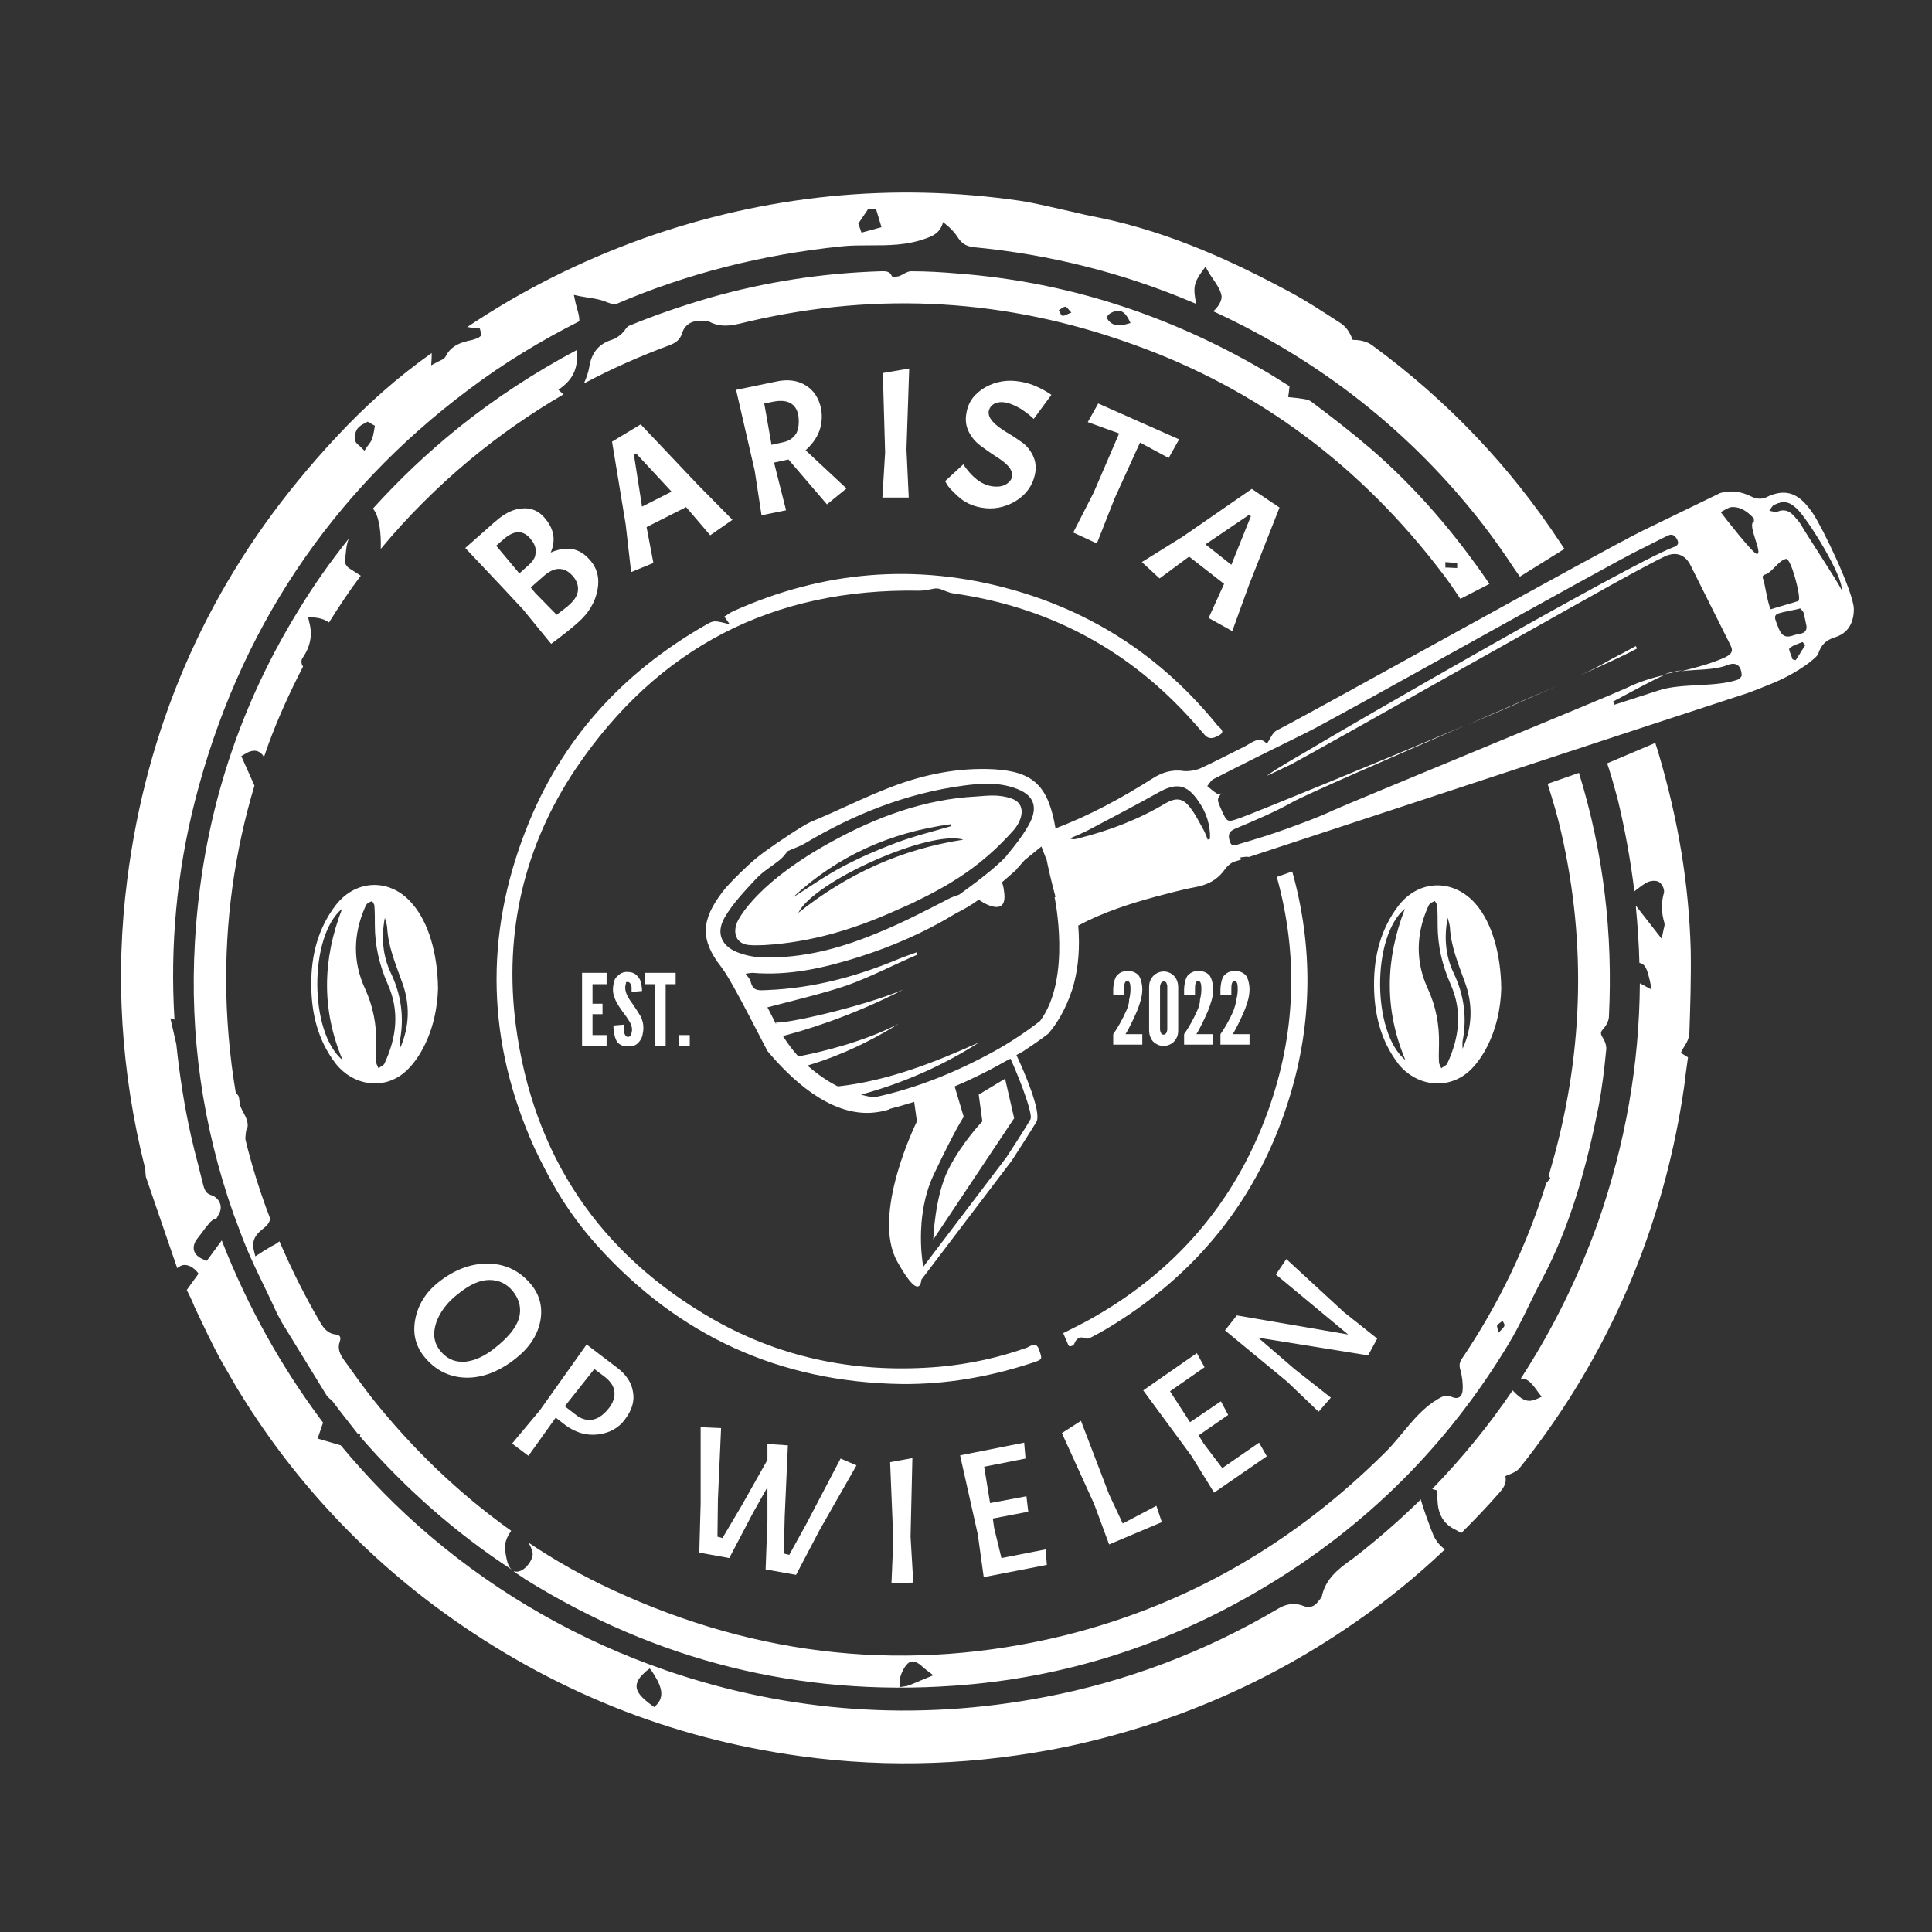 <?xml version="1.0" encoding="utf-8"?>
<!-- Generator: Adobe Illustrator 26.5.1, SVG Export Plug-In . SVG Version: 6.00 Build 0)  -->
<svg version="1.1" id="Laag_1" xmlns="http://www.w3.org/2000/svg" xmlns:xlink="http://www.w3.org/1999/xlink" x="0px" y="0px"
	 viewBox="0 0 425.2 425.2" style="enable-background:new 0 0 425.2 425.2;" xml:space="preserve">
<rect x="0" y="0" width="425.2" height="425.2" fill="#333333" stroke="none"/>
<style type="text/css">
	.st0{fill:#FFFFFF;}
</style>
<g>
	<path class="st0" d="M51.3,240.7c-1,0.2-1.4,0.9-1.4,1.8c0,1.6-0.4,3.2-0.6,4.8c-0.3,2.2-0.3,5.2,2.3,5.5c3.3,0.4,1.9-3.3,2.9-4.8
		c0.2-2.3-1.8-3.7-1.8-5.7C52.6,241.4,52.5,240.5,51.3,240.7z"/>
</g>
<g>
	<path class="st0" d="M364.9,165.4l-0.6-1.9l-10.6,4.5l0.5,1.5c0.7,2.2,1.3,4.5,1.9,6.7c1.6,6.7,2.8,13.4,3.6,20l0.2-0.2
		c0.7-0.5,1.5-1.2,2.4-1.7c0.7-0.4,1.8-0.6,2.6-0.3c0.8,0.3,1.5,1.7,1.3,2.5c-0.6,2.1-0.6,4.3,0.1,6.6c0.1,0.4,0,0.8-0.1,1.2
		c0,0.1-0.1,0.2-0.1,0.4l-0.4,1.9l-5.7-7.3c0.4,4.2,0.7,8.4,0.8,12.6c0.1,0,0.2,0.1,0.4,0.1c1,0.4,1.4,1.7,1.9,3.8l0.4,2l-2.6-1.4
		c-0.1,17.8-3.2,35.4-9.2,52.6c-4.4,12.3-10.1,23.8-17,34.4c0.1,0,0.3,0,0.4,0c1.2,0.1,2.1,1.1,3.5,3.1l0.7,0.9l-1.1,0.5
		c-0.6,0.2-1.1,0.4-1.6,0.4c-1.2,0-2.3-0.8-3.7-2.3c-5.2,7.7-11.2,15-17.7,21.7l1,0.3l0.1,1.3c0,0.5,0.1,0.9,0.1,1.4
		c0.2,2.8,1.5,4.8,3.8,5.9c0.6,0.3,1,0.6,1.4,0.8c2.9-2.9,5.7-5.8,8.4-8.9c0.6-0.7,1.7-1.9,1.3-3.6c0.3-0.2,0.6-0.3,0.9-0.4
		c0.7-0.3,1.7-0.7,2.3-1.5c0,0,0,0,0,0c2.1-2.6,4.2-5.4,6.8-9.1c14.8-21.2,24.6-45.3,28.9-71.8c0.3-1.9,0.6-3.9,0.8-5.8l0.5-3.6
		l-1.6-1c0.1-0.1,0.2-0.3,0.2-0.4c0.1-0.2,0.3-0.5,0.4-0.7c0.6-0.9,1.2-1.9,1.3-3.2c0.2-5.9,0.4-12.1,0.3-18.3
		C371.7,194.7,369.4,180.5,364.9,165.4z"/>
	<path class="st0" d="M315.2,337.2l-0.4-1c-0.7-1.9-1.4-3.8-2-5.8c-0.1-0.2-0.1-0.4,0-0.5c-4.7,4.6-9.6,8.9-14.9,13l-1,0.7
		c-2.4,1.8-5.2,3.9-6,7.8c-0.1,0.1-0.3,0.5-0.5,0.7l-0.4,0.5c-0.8,1-1.8,1.3-3,0.9c-2.4-1-4.3-0.3-5.8,0.6
		c-16.1,9.5-33.4,16-51.3,19.4c-28.2,5.4-56.2,3.4-83.1-5.8c-19.2-6.6-36.8-16.6-52.2-29.7c-7.2-6.1-13.7-12.8-19.6-19.9l-5.1-1.5
		l1.2-3.5C62,301,54.5,287.6,48.8,273l-3.3,4.5l-0.7-0.3c-1.2-0.5-1.9-1.2-2.1-2c-0.2-0.8,0-1.7,0.8-2.7l1-1.3
		c0.4-0.6,0.9-1.2,1.4-1.8c0.5-0.7,1.1-1.1,1.8-1.3c0.1-0.2,0.2-0.4,0.3-0.6c0.8-1.2,0.6-2.2,0.4-2.7c-0.2-0.5-0.7-1.4-2-1.8
		c-0.8-0.3-1.3-0.7-1.7-2.3c-0.4-1.5-0.7-2.9-1.1-4.4c-0.6-2.2-1.1-4.3-1.6-6.5c-1.5-6.7-2.5-13.4-3.2-20l-1.3-5.7l0.9,0.3
		c-1-16.3,0.5-32.4,4.5-48.1c9.5-37.3,29.8-67.8,60.3-90.6c7.7-5.8,15.8-10.7,24.3-15c0-0.1,0-0.1,0-0.2c0-0.8-0.2-1.6-0.5-2.6
		c-0.1-0.5-0.3-1-0.4-1.6l-0.3-1.4l1.4,0.3c0.6,0.1,1.2,0.2,1.8,0.3c1.3,0.2,2.6,0.4,3.8,0.9c0.7,0.3,1.4,0.5,2.1,0.6
		c15.5-6.7,32.3-11,50-12.8c2-0.2,4-0.2,6.1-0.2c4,0,8.1,0,12.2-1.5c1.4-0.5,3.1-1.1,3.8-3.4c0-0.1,0-0.2,0.1-0.2c0,0,0,0,0.1,0.1
		c1.3,1,2.3,2,3,3.1c0.7,1.1,1.6,2.1,3.6,2.3c16.8,1.6,33,5.7,48.3,12.2c0.2,0.1,0.5,0.2,0.7,0.3c0-0.1-0.1-0.3-0.1-0.4
		c-0.6-3-0.5-4.2,1.3-6.7l0.8-1.1l0.7,1.2c0.3,0.5,0.6,1,0.9,1.4c0.8,1.2,1.6,2.3,1.9,3.6c0.3,1.2-0.8,2.8-1.8,3.6
		c23.7,10.9,43.7,26.7,59.5,47.1c2.3,3,4.5,6.1,7,9.9l1,1.4l9.8-6.1l-1-1.5c-11-16.7-24.9-31.3-41.3-43.3c-1.2-0.9-2.8-1.2-4.3-1.2
		c-0.3-0.8-1-2.5-2.4-3.5l-0.6-0.4c-3.7-2.4-7.5-4.9-11.5-7c-10.7-5.7-25.1-12.7-41.3-16c-2.1-0.4-4.3-0.9-6.4-1.4
		c-3.6-0.8-7.2-1.7-10.9-2.3c-28.1-4.1-56.1-1.3-83.1,8.3c-13.9,5-26.8,11.5-38.7,19.5c0.3,0,0.5,0,0.8,0.1l2,0.2l0.4,1.5l-0.8,0.6
		l-0.6,0.2c-0.5,0.2-1,0.3-1.5,0.4c-2.6,0.6-4.1,1.6-5,3.4c-0.3,0.6-0.9,0.8-1.3,1c-0.1,0.1-0.3,0.1-0.4,0.2l-1.5,0.8l0.1-1.7
		c0-0.1,0-0.3,0-0.4c0-0.2,0-0.4,0-0.6C87.5,83,80.5,89.2,74.1,96.1c-3,3.2-5.8,6.4-8.5,9.7C44.9,131,32.2,160.5,28,193.6
		c-2.7,21-1.4,42.3,3.9,63.4c0.1,0.3,0.1,0.6,0.1,1l0.1,1l6.9,20.1c0.5-0.4,1-0.7,1.6-0.7c0.9,0,1.7,0.4,2.6,1.3l0.5,0.6l-2.6,3.6
		c0.6,1.2,1.2,2.4,1.7,3.7c1.9,4,3.8,8.1,6,12.1c1.1,1.9,2.2,3.8,3.3,5.7c11.8,19.5,27.1,36.1,45.4,49.4
		c23.7,17.2,50.1,27.8,78.7,31.7c19.5,2.7,39.2,1.9,58.6-2.1c23.1-4.9,44.5-14.1,63.8-27.6c6.8-4.7,13.3-10,19.4-15.8
		C316.7,340,315.8,338.9,315.2,337.2z M191,46.1l1.8-0.1l1.2,4l-4.4,1.2l-0.7-2L191,46.1z M78.7,94.3c0.4-0.5,0.9-0.8,1.3-1
		c0.2-0.1,0.3-0.2,0.4-0.2l0.5-0.3l1.6,0.9l-0.1,0.6c0,0.2-0.1,0.4-0.1,0.6c-0.1,0.6-0.2,1.1-0.4,1.7c-0.2,0.5-0.5,0.9-0.8,1.3
		c-0.1,0.1-0.2,0.3-0.3,0.4l-0.6,0.9l-0.8-0.8c-0.1-0.1-0.2-0.2-0.3-0.3c-0.4-0.3-0.9-0.7-1-1.4C78,96,78.2,95,78.7,94.3z
		 M144.6,375.1l-0.6,0.6l-0.7-0.5c-2-1.5-3.2-2.7-3.2-4.1c0-1.3,1-2.3,2.1-3.3l0.8-0.6l0.6,0.8C145.2,370.5,146.5,373,144.6,375.1z"
		/>
	<path class="st0" d="M202.4,130c1.1,0,2.3-0.3,3.4-0.5c0.4,0,0.9,0,1.3,0.2c0.9,0.3,1.8,0.8,2.8,0.9c20.2,2.9,37.3,11.7,51.2,26.6
		c1.4,1.5,2.7,3,4,4.5c1.1,1.3,2.4,0.6,3.4,0c1.2-0.8-0.1-1.5-0.6-2.1c-12-14.8-27.1-24.8-45.4-29.9c-20.9-5.8-41.3-4.1-61.1,4.8
		c-0.7,0.3-1.3,0.8-2,1.2c0.5,0.7,0.9,1.2,1.2,1.7c-3.5-0.9-3.5-0.9-5.4,0.2c-18.3,10.5-31.7,25.2-39.4,44.9
		c-9.3,23.6-8.6,47,1.8,70.1c0.8,1.7,1.7,3.5,2.6,5.2c3,5.9,6.8,11.4,11.2,16.3c17.9,19.9,40.2,30.1,67,30.5
		c9.9,0.1,19.5-1.6,28.9-4.7c2.2-0.7,2.1-0.8,1.4-2.8c-0.6-1.9-1.8-0.9-2.7-0.5c-6.2,2.2-12.6,3.6-19.2,4.2
		c-17.5,1.5-34.2-1.6-49.6-10.3c-25.3-14.4-39.9-36.2-43.7-65c-2.6-20.2,1.8-39.3,13.2-56.3C144.8,142.4,170.2,129.4,202.4,130z"/>
	<path class="st0" d="M197.1,200.4c1.1-0.5,2.3-1,3.4-1.5c9-4.3,15.6-8.4,22.5-16.1c2.2-2.5,2.9-6-0.5-7.1c-2.7-0.9-5-0.6-7.7-0.4
		c-11.4,0.6-21.8,4.5-31.5,9.8c-15.9,8.6-20.6,16.5-21.2,18.2c-0.9,2.7,0.4,4.6,3,4.7c1,0.1,2.1,0,3.1,0
		C178.5,207.4,188,204.5,197.1,200.4z M212,184.8c-13.6,2.1-25.5,7.5-36.3,16.1C179.1,193.9,204.9,182.5,212,184.8z M209.2,181.4
		c0.1,0.1,0.1,0.2,0.2,0.4c-4.1,1.2-8.2,2.2-12.2,3.7c-4,1.5-7.9,3.2-11.7,5.2c-3.8,2-7.3,4.5-11,6.8
		C184.4,188.3,196,183.2,209.2,181.4z"/>
	<path class="st0" d="M215.4,240.9l0.8,5.9c0,0-4.3,4.4-7.4,10.4c-3.1,6-3.4,15.6-3.4,15.6l17.8-26.7l-2-8.7L215.4,240.9z"/>
	<path class="st0" d="M352.6,146.2c-0.9,0.5-2.6,1.4-4.8,2.4l0,0c6.3-2.8,11-5,12.5-5.9c-0.1-0.2-0.2-0.3-0.3-0.5
		C357.5,143.6,355,144.8,352.6,146.2z"/>
	<path class="st0" d="M342.8,150.9C342.8,150.9,342.8,150.9,342.8,150.9c-6,2.6-13,5.6-20,8.7C330.4,156.4,337.4,153.3,342.8,150.9z
		"/>
	<path class="st0" d="M370.3,147.5c-1.4,0.2-2.7,0.4-3.9,0.9C367.7,148.1,369,147.8,370.3,147.5z"/>
	<path class="st0" d="M134.8,349.9c-6.5-3-12.7-6.5-18.5-10.4c0.4,0.7,0.7,1.3,0.9,2.1c0.3,1.4-1.2,3.4-2.4,4
		c-0.4,0.2-0.8,0.3-1.1,0.3c-0.3,0-0.5-0.1-0.7-0.1c0.8,0.6,1.7,1.1,2.5,1.7c28.9,18,60.4,25.9,94.4,23.5c24.7-1.7,47.7-9.2,68.9-22
		c22.1-13.3,39.9-31.1,53.2-53.2c2.8-4.6,4.9-9.6,7.4-14.3c6.3-11.9,9.8-24.8,12.4-37.9c0.8-4.2,1.3-8.4,1.7-12.6
		c0.1-0.9-0.3-1.9-0.8-2.7c-0.5-0.8-0.5-1.2,0.2-1.9c0.6-0.7,1.2-1.8,1.2-2.7c0.9-18.3-1.2-36.1-6.6-53.6l-6.9,2.4
		c1.1,3.5,2.2,7.1,3,10.7c5.7,24.9,4.8,49.7-2.4,74.3c-0.1,0.4-0.2,0.8-0.4,1.1c0,0,0,0,0,0.1l0.4,0.6l-0.9,1.1
		c-4.3,13.8-10.5,26.7-18.6,38.7c-0.5,0.8-0.6,1.4-0.3,2.4c0.4,1.4,0.6,3,0.5,4.5c-0.1,1.4-1,2.1-2.5,1.4c-1.2-0.5-1.9-0.1-3.1,0.6
		c-4.9,3-7.6,7.9-11.5,11.7c-19.9,19.8-43.2,33.4-70.4,40.2C200.2,368.3,166.9,364.8,134.8,349.9z M329.5,291.7
		c0.3-0.4,0.8-0.7,1.2-1c0.2,0.4,0.5,0.8,0.4,1.1c-0.2,0.4-0.6,0.8-1.3,1.5C329.6,292.4,329.4,291.9,329.5,291.7z M201.2,365.7
		c0.8,0.2,1.4,0.7,2,1.3c0.3,0.2,0.6,0.5,0.9,0.7l1.3,1l-2.9,1.2c-0.9,0.4-1.6,0.7-2.4,1c-0.3,0.1-0.6,0.2-0.8,0.2l-1.2,0.2l-0.1-1
		c-0.1-1.3,0.9-3.4,1.8-4.2C200.4,365.6,200.9,365.6,201.2,365.7z"/>
	<path class="st0" d="M317.7,126.5c1.3,1.7,2.5,3.5,3.7,5.3l6.4-3.3c-7.5-11-16.1-21.1-26.2-29.8c-4.2-3.6-8.6-7-13-10.3
		c-0.8-0.6-2-0.6-3.1-0.8c-0.7-0.1-1.3-0.1-2-0.2c0.1-0.6,0.2-1.3,0.3-2.4c-2-1.2-4.2-2.7-6.4-3.9c-20.6-11.9-42.8-19.1-66.6-20.9
		c-3.4-0.3-6.8-0.5-10.3-0.5c-0.9,0-1.8,0.8-2.7,1.1c-0.5,0.1-1.4,0.2-1.5,0c-0.5-1.2-1.4-1.1-2.4-1.1c-12.8,0.4-25.3,2.3-37.6,5.8
		c-6.2,1.8-12.3,3.9-18.1,6.3c-0.3,0.3-0.5,0.6-0.8,1c-0.7,0.9-1.8,1.7-2.8,2c-2.8,0.9-4.4,2.8-4.9,5.9c-0.2,1.3-0.7,2.6-1.2,3.7
		c6-3.2,12.3-6,18.8-8.4c1.3-0.5,2.3-1.1,2.8-2.6c0.5-1.8,2-2.8,3.9-2.8c0.7,0,1.5-0.1,2.1,0.2c3,1.6,5.9,0.6,8.9-0.1
		c28.5-6.6,56.6-4.9,84.1,5C277,85.6,299.8,102.8,317.7,126.5z M318.1,123.7c0.9,0.1,1.7,0.1,2.6,0.3c0,0,0,0.7,0,1
		c-0.9,0-1.7-0.1-2.6-0.1C318.1,124.5,318.1,124.1,318.1,123.7z M233.9,69.5c-0.4,0-0.6-0.8-0.9-1.2c0.5-0.3,1-0.8,1.5-0.8
		c0.3,0,0.7,0.7,1.3,1.3C234.9,69.1,234.4,69.5,233.9,69.5z M244.1,70.7c-0.6-0.6-0.6-1.2,0.2-1.7c2-1.2,3.3-0.7,4.5,2.1
		C247,71.6,245.5,72.1,244.1,70.7z"/>
	<path class="st0" d="M112.7,345.5c-0.7-0.5-1-1.5-1.2-2.4c-0.6-2.8-0.5-4,1-6.2c-11.5-8.2-21.7-18-30.7-29.3
		c-2.1-2.7-4.1-5.5-6.1-8.3c-0.9-1.3-1.5-2.5-0.9-4.1c0.3-0.9,0-1.4-0.9-1.5c-1.8-0.2-2.7-1.4-3.5-2.8c-3.4-5.8-6.3-11.7-8.9-17.7
		c-0.4,0.3-0.9,0.7-1.6,1c-0.6,0.3-1.1,0.7-1.7,1l-2,1.3l-0.3-1.2c-0.7-2.6,0.8-3.9,1.9-4.8c0.6-0.5,1.1-0.9,1.4-1.5l0.3-0.7
		c-6.1-15.8-9.3-32.5-9.7-49.9c-0.3-15.6,1.8-30.8,6.2-45.5l-2.9-6.5l0.7-0.4c1.1-0.7,2-0.9,2.8-0.7c0.6,0.2,1.1,0.6,1.5,1.3
		c0.3-0.9,0.6-1.7,0.9-2.6c2.2-6,4.8-11.7,7.7-17.3c-0.4-0.5-0.5-1.4-0.1-1.9c1.7-2.5,2.2-5,1.5-7.7l-0.3-1.3l1.3,0.1
		c1.4,0.1,2.5,0.5,3.3,1.1c2.2-3.5,4.5-7,7-10.3c-0.8-0.5-1.7-1.1-2.5-1.6c-0.5-0.3-1.1-1.1-1-1.8c0.1-0.5,0.1-1,0.2-1.5
		c0.1-1.1,0.2-2.2,0.7-3.3c-4,5-7.7,10.2-11.1,15.8c-13.8,22.4-21.3,46.8-22.8,73c-1.2,20.6,1.7,40.6,8.5,59.9
		c0.7,1.9,1.4,3.7,2.1,5.6c2.1,5.4,4.9,10.6,7.3,15.9c0.3,0.7,0.7,1.3,1.2,2.3l10,16.3c0.7,0.7,1.2,1,1.5,1.5
		c1.7,2.3,3.5,4.5,5.2,6.7l0.6,0.2l-0.1,0.4C88.9,327.3,100,337.2,112.7,345.5z"/>
	<path class="st0" d="M100.7,94.3c-6.7,5.4-12.9,11.3-18.6,17.6l0.3,0.5c1.1,1.6,1.5,5.1,1.4,8.4c5.8-7,12.4-13.6,19.6-19.6
		c6.5-5.4,13.4-10.2,20.6-14.4l-1.1-1l0.9-0.7c2.8-2.2,3.4-4.8,3.2-8.1C117.8,81.9,109,87.6,100.7,94.3z"/>
	<path class="st0" d="M234,293.4c0.4,0.9,0.6,1.5,0.9,2.1c0.1,0.3,0.3,0.8,0.5,0.8c0.4,0,0.9-0.2,1-0.5c0.5-1.3,1.3-1.8,2.7-1.2
		c0.3,0.1,0.9-0.2,1.3-0.4c1-0.5,2-1.1,2.9-1.6c20-11.9,33.7-28.9,40.5-51.1c5.1-16.6,5.2-33.2,0.6-49.7l-3.4,1.2
		c4.8,17.3,4.2,34.6-2,51.7c-7.4,20.4-20.9,35.7-39.9,46.1C237.4,291.7,235.6,292.6,234,293.4z"/>
	<path class="st0" d="M322.8,236.2c1.5-1.2,2.8-2.9,3.8-4.6c2.7-4.6,3.7-9.8,3.8-14.1c-0.1-7.7-2.1-14.4-5.5-18.4
		c-4.8-5.7-12.5-5.7-17.1,0.2c-3.9,5.1-5.4,11-5.4,17.3c0,6.4,1.4,12.4,5.4,17.6C311.6,238.9,318.1,239.9,322.8,236.2z M318.6,202
		c0.2,0.7,0.4,1.3,0.5,2c0.2,4.2,1.8,8,3.2,11.9c1.9,5,1.8,10-0.4,14.9c0-0.6-0.1-1.1,0-1.7c1-5.2,0.3-10.2-2-15
		C318.1,210.3,317.8,206.2,318.6,202z M314.1,200c0.2-0.4,0.3-0.8,0.6-1.1c0.3-0.3,0.7-0.4,1.1-0.6c0.2,0.4,0.5,0.7,0.5,1.1
		c0.1,1.4,0.1,2.8,0.1,4.2c0,4.5,1,8.8,2.8,12.9c2.7,6,2,11.8-0.7,17.6c-0.2,0.4-0.8,0.6-1.3,1c-0.2-0.5-0.5-0.9-0.5-1.4
		c-0.1-1.3,0-2.6,0-3.9c0.1-4.3-0.7-8.4-2.5-12.3C311.5,211.6,311.7,205.7,314.1,200z M309.2,200c-4.3,11.1-4.6,22.1,0.1,33.3
		C301.9,227.2,301.9,206,309.2,200z"/>
	<path class="st0" d="M73.9,199.2c-3.9,5.1-5.4,11-5.4,17.3c0,6.4,1.4,12.4,5.4,17.6c3.8,4.8,10.3,5.8,14.9,2.1
		c1.5-1.2,2.8-2.9,3.8-4.6c2.7-4.6,3.7-9.8,3.8-14.1c-0.1-7.7-2.1-14.4-5.5-18.4C86.2,193.3,78.5,193.3,73.9,199.2z M84.7,202
		c0.2,0.7,0.4,1.3,0.5,2c0.2,4.2,1.8,8,3.2,11.9c1.9,5,1.8,10-0.4,14.9c0-0.6-0.1-1.1,0-1.7c1-5.2,0.3-10.2-2-15
		C84.2,210.3,83.9,206.2,84.7,202z M80.2,200c0.2-0.4,0.3-0.8,0.6-1.1c0.3-0.3,0.7-0.4,1.1-0.6c0.2,0.4,0.5,0.7,0.5,1.1
		c0.1,1.4,0.1,2.8,0.1,4.2c0,4.5,1,8.8,2.8,12.9c2.7,6,2,11.8-0.7,17.6c-0.2,0.4-0.8,0.6-1.3,1c-0.2-0.5-0.5-0.9-0.5-1.4
		c-0.1-1.3,0-2.6,0-3.9c0.1-4.3-0.7-8.4-2.5-12.3C77.6,211.6,77.8,205.7,80.2,200z M75.4,233.3C68,227.2,68,206,75.3,200
		C71,211.1,70.7,222.1,75.4,233.3z"/>
	<path class="st0" d="M119.8,113.9c-1.3-1.5-3-2.2-4.9-2c-1.9,0.1-3.9,1.1-5.8,2.8l-0.6,0.5l-2.7,2.4l-3.4,3l8.3,8.8l2.6,2.8
		l1.7,1.8l6.3,7.7c2.7-2,4.7-3.6,5.9-4.7c2.4-2.1,3.8-4.5,4.3-7.2c0.5-2.6-0.1-4.9-1.8-6.7c-2.2-2.5-5-3-8.5-1.5
		C122.4,118.8,121.9,116.3,119.8,113.9z M116.3,124.4l-2,1.8l-5.1-6.1l1.5-1.3c2.3-2.1,4.3-2.2,5.9-0.4c0.8,0.9,1.2,1.7,1.3,2.6
		c0,0.2,0,0.4,0,0.5c0,0.3-0.1,0.5-0.1,0.8C117.6,123,117.1,123.7,116.3,124.4z M123,125.2c1.1,0,2.1,0.5,3,1.5
		c0.9,1,1.3,2.1,1.2,3.2c-0.1,1.1-0.7,2.1-1.8,3.1c-0.6,0.6-1.6,1.3-2.9,2.3l-4.7-4.8l-1-1.2l2.5-2.2
		C120.7,125.8,121.9,125.2,123,125.2z"/>
	<path class="st0" d="M156.3,117.8l4.9-3.4l-7.6-7.7l-12.6-13.3l-6.3,3.8l3,18.2l1.2,10.5l4.9-2l-1.5-7.9l8.7-4.4L156.3,117.8z
		 M141.3,111.5l-1.8-11.5l0.5-0.2l7.8,8.4L141.3,111.5z"/>
	<path class="st0" d="M180.3,94.9c0.6-1.6,0.7-3.3,0.4-5c-0.5-2.3-1.6-4-3.4-5.1c-1.8-1.1-4-1.4-6.6-0.8l-8.7,1.8l4.1,17.8l1.5,9.8
		l5.4-1.1l-2.6-10.3l0-0.2l2.3-0.5c0.4-0.1,0.7-0.1,0.8-0.2l8.5,9.9l4.3-3.5l-9-8.4C178.7,97.8,179.7,96.5,180.3,94.9z M175.3,95.3
		c-0.6,1-1.5,1.7-2.8,2l-2.7,0.6l-1.6-9.1l2-0.4c3.1-0.6,5,0.4,5.5,3C175.9,92.9,175.8,94.2,175.3,95.3z"/>
	<polygon class="st0" points="200,109.5 199.5,98.9 200.1,81.1 194.3,82.1 194.8,99.6 194.2,109.5 	"/>
	<path class="st0" d="M221.2,106.7c-0.8,0.4-1.8,0.5-3,0.3c-2.3-0.4-4.3-2-6.2-4.8l-4,3.7l0.3,0.5c0.4,0.8,1.3,1.7,2.5,2.8
		c1.4,1.3,3,2.1,5.1,2.5c2.7,0.5,5.2,0,7.6-1.4c2.4-1.5,3.8-3.5,4.3-6c0.3-1.5,0.1-2.9-0.5-4.1c-0.6-1.2-1.5-2.3-2.6-3
		c-1.1-0.8-2.2-1.5-3.4-2.2c-1.1-0.7-2.1-1.4-2.8-2.2c-0.7-0.8-1-1.5-0.9-2.3c0.2-0.8,0.6-1.3,1.3-1.7c0.7-0.3,1.5-0.4,2.5-0.2
		c1,0.2,2.1,0.7,3.3,1.4c1.2,0.8,2.1,1.5,2.8,2.2l3.9-5.3c-1-0.7-2.1-1.3-3.2-1.8c-1.1-0.5-2.3-0.9-3.6-1.1
		c-2.8-0.5-5.3-0.1-7.7,1.2c-2.4,1.4-3.8,3.2-4.2,5.7c-0.3,1.5-0.1,2.9,0.5,4.1c0.6,1.2,1.5,2.3,2.6,3.1c1.1,0.8,2.2,1.6,3.3,2.3
		c1.1,0.7,2.1,1.4,2.8,2.2c0.7,0.8,1,1.6,0.8,2.5C222.5,105.7,222,106.3,221.2,106.7z"/>
	<polygon class="st0" points="236.2,117.2 241.4,119.6 245.3,109.7 250.9,97.4 257.2,100.8 259.5,96.7 241.7,88.8 239.4,92.9 
		246.3,95.4 240.7,108.4 	"/>
	<path class="st0" d="M274.9,128.7l6.7-17l-6.1-4.1l-15.2,10.5l-9,5.6l3.9,3.6l6.5-4.8l7.7,6L266,136l5.2,2.9L274.9,128.7z
		 M265.3,119.8l9.6-6.5l0.4,0.3l-4.3,10.7L265.3,119.8z"/>
	<polygon class="st0" points="133.5,216.6 133.5,214.1 128.1,214.1 128.1,230.2 133.5,230.2 133.5,227.8 130.4,227.8 130.4,223.2 
		132.6,223.2 132.6,220.9 130.4,220.9 130.4,216.6 	"/>
	<path class="st0" d="M138.1,216.1c0.2,0,0.4,0.1,0.5,0.2c0.1,0.1,0.2,0.3,0.3,0.5c0.1,0.2,0.1,0.5,0.1,0.7c0,0.3,0,0.5,0,0.8
		l2.3-0.2c0-0.6-0.1-1.2-0.2-1.7c-0.1-0.5-0.3-1-0.6-1.3c-0.3-0.4-0.6-0.7-1-0.9c-0.4-0.2-0.9-0.3-1.5-0.3c-0.5,0-0.9,0.1-1.3,0.3
		c-0.4,0.2-0.7,0.5-1,0.8c-0.3,0.3-0.5,0.7-0.6,1.2c-0.1,0.5-0.2,1-0.2,1.5c0,0.7,0.1,1.3,0.4,2c0.2,0.6,0.6,1.3,1,1.9
		c0.4,0.6,0.9,1.3,1.5,2.1c0.3,0.4,0.6,0.9,0.9,1.4c0.2,0.5,0.4,1,0.4,1.4c0,0.5-0.1,0.8-0.2,1.2c-0.1,0.3-0.4,0.5-0.7,0.5
		c-0.2,0-0.4-0.1-0.5-0.2c-0.1-0.2-0.2-0.4-0.3-0.6c-0.1-0.3-0.1-0.5-0.1-0.9c0-0.3,0-0.7,0-1l-2.3,0.2c0,0.7,0.1,1.4,0.2,1.9
		c0.1,0.6,0.3,1.1,0.5,1.5c0.2,0.4,0.6,0.7,1,0.9c0.4,0.2,1,0.3,1.6,0.3c0.6,0,1.1-0.1,1.5-0.3c0.4-0.2,0.7-0.5,1-0.9
		c0.3-0.4,0.5-0.8,0.6-1.3c0.1-0.5,0.2-1,0.2-1.6c0-0.9-0.2-1.7-0.6-2.5c-0.4-0.7-1-1.6-1.6-2.5c-0.6-0.8-1-1.4-1.3-2
		c-0.3-0.6-0.5-1.2-0.5-1.8c0-0.5,0.1-0.8,0.2-1.1C137.6,216.3,137.8,216.1,138.1,216.1z"/>
	<polygon class="st0" points="146.5,230.2 146.5,216.6 148.7,216.6 148.7,214.1 141.9,214.1 141.9,216.6 144.2,216.6 144.2,230.2 	
		"/>
	<rect x="149.5" y="227.8" class="st0" width="2.3" height="2.4"/>
	<path class="st0" d="M247.8,222.6c-0.4,0.9-0.8,1.7-1.3,2.6c-0.5,0.9-1,1.7-1.5,2.4v2.3h6.4v-2.3h-3.7c0.5-0.8,0.9-1.6,1.3-2.4
		c0.4-0.8,0.8-1.7,1.2-2.6c0.4-0.9,0.6-1.7,0.9-2.6c0.2-0.8,0.3-1.6,0.3-2.3c0-0.6-0.1-1.2-0.2-1.6c-0.1-0.5-0.3-0.9-0.5-1.3
		c-0.2-0.3-0.6-0.6-1-0.8c-0.4-0.2-0.9-0.3-1.5-0.3c-0.6,0-1.1,0.1-1.5,0.3c-0.4,0.2-0.7,0.5-1,0.8c-0.2,0.4-0.4,0.8-0.5,1.3
		c-0.1,0.5-0.2,1.1-0.2,1.7v1.1h2.4v-1.1c0-0.5,0-0.9,0.1-1.3c0.1-0.4,0.3-0.6,0.6-0.6c0.3,0,0.5,0.2,0.6,0.6
		c0.1,0.4,0.1,0.9,0.1,1.3c0,0.7-0.1,1.4-0.3,2.2C248.5,220.9,248.2,221.8,247.8,222.6z"/>
	<path class="st0" d="M254.4,229.7c0.5,0.3,1,0.5,1.7,0.5c0.6,0,1.2-0.2,1.7-0.5c0.5-0.3,0.8-0.7,1.1-1.2c0.3-0.5,0.4-1.1,0.4-1.8
		v-9.4c0-0.6-0.1-1.2-0.4-1.8c-0.3-0.5-0.6-0.9-1.1-1.2c-0.5-0.3-1-0.5-1.7-0.5c-0.6,0-1.2,0.2-1.7,0.5c-0.5,0.3-0.8,0.7-1.1,1.2
		c-0.3,0.5-0.4,1.1-0.4,1.8v9.4c0,0.6,0.1,1.2,0.4,1.8C253.5,229,253.9,229.4,254.4,229.7z M255.3,217.2c0-0.3,0.1-0.6,0.2-0.8
		c0.1-0.2,0.3-0.4,0.6-0.4c0.3,0,0.5,0.1,0.6,0.3c0.1,0.2,0.2,0.5,0.2,0.8v9.4c0,0.3-0.1,0.6-0.2,0.8c-0.1,0.2-0.3,0.4-0.6,0.4
		c-0.3,0-0.5-0.1-0.6-0.4c-0.1-0.2-0.2-0.5-0.2-0.8V217.2z"/>
	<path class="st0" d="M263.4,222.6c-0.4,0.9-0.8,1.7-1.3,2.6c-0.5,0.9-1,1.7-1.5,2.4v2.3h6.4v-2.3h-3.7c0.5-0.8,0.9-1.6,1.3-2.4
		c0.4-0.8,0.8-1.7,1.2-2.6c0.4-0.9,0.6-1.7,0.9-2.6c0.2-0.8,0.3-1.6,0.3-2.3c0-0.6-0.1-1.2-0.2-1.6c-0.1-0.5-0.3-0.9-0.5-1.3
		c-0.2-0.3-0.6-0.6-1-0.8c-0.4-0.2-0.9-0.3-1.5-0.3c-0.6,0-1.1,0.1-1.5,0.3c-0.4,0.2-0.7,0.5-1,0.8c-0.2,0.4-0.4,0.8-0.5,1.3
		c-0.1,0.5-0.2,1.1-0.2,1.7v1.1h2.4v-1.1c0-0.5,0-0.9,0.1-1.3c0.1-0.4,0.3-0.6,0.6-0.6c0.3,0,0.5,0.2,0.6,0.6
		c0.1,0.4,0.1,0.9,0.1,1.3c0,0.7-0.1,1.4-0.3,2.2C264.1,220.9,263.8,221.8,263.4,222.6z"/>
	<path class="st0" d="M271.4,222.6c-0.4,0.9-0.8,1.7-1.3,2.6c-0.5,0.9-1,1.7-1.5,2.4v2.3h6.4v-2.3h-3.7c0.5-0.8,0.9-1.6,1.3-2.4
		c0.4-0.8,0.8-1.7,1.2-2.6c0.4-0.9,0.6-1.7,0.9-2.6c0.2-0.8,0.3-1.6,0.3-2.3c0-0.6-0.1-1.2-0.2-1.6c-0.1-0.5-0.3-0.9-0.5-1.3
		c-0.2-0.3-0.6-0.6-1-0.8c-0.4-0.2-0.9-0.3-1.5-0.3c-0.6,0-1.1,0.1-1.5,0.3c-0.4,0.2-0.7,0.5-1,0.8c-0.2,0.4-0.4,0.8-0.5,1.3
		c-0.1,0.5-0.2,1.1-0.2,1.7v1.1h2.4v-1.1c0-0.5,0-0.9,0.1-1.3c0.1-0.4,0.3-0.6,0.6-0.6c0.3,0,0.5,0.2,0.6,0.6
		c0.1,0.4,0.1,0.9,0.1,1.3c0,0.7-0.1,1.4-0.3,2.2C272,220.9,271.7,221.8,271.4,222.6z"/>
	<path class="st0" d="M118.9,290.8c0.6-3-0.1-5.8-2-8.1c-2.4-2.9-5.5-4.5-9.3-4.6c-0.1,0-0.2,0-0.4,0c-3.7,0-7.3,1.4-10.7,4.1
		c-2.8,2.2-4.5,5-5.1,8.1c-0.6,3.1,0,5.8,1.9,8.2c2.4,3,5.5,4.6,9.2,4.7c3.7,0.1,7.5-1.4,11.1-4.3
		C116.6,296.5,118.3,293.8,118.9,290.8z M109,296.6c-2.3,1.9-4.6,2.9-6.7,3.1c-0.2,0-0.4,0-0.6,0c-1.9,0-3.5-0.8-4.8-2.4
		c-1.4-1.7-1.7-3.8-0.9-6.2c0.8-2.3,2.4-4.5,4.9-6.4c2.5-2,4.7-3,6.8-3c2.1,0,3.8,0.8,5.2,2.5c1.5,1.9,1.9,3.9,1.3,6
		C113.5,292.3,111.8,294.4,109,296.6z"/>
	<path class="st0" d="M122.3,312l2.2,1.7c2.2,1.6,4.6,2.3,7.1,2c2.5-0.3,4.6-1.4,6-3.4c1.5-2,2.1-4,1.7-6c-0.3-2-1.5-3.8-3.5-5.3
		l-6.7-5.1l-10.3,14.5l-6.1,7.3l3.6,2.7L122.3,312z M130.8,301.3l2,1.5c1.4,1,2.2,2.1,2.4,3.3c0.2,1.2-0.2,2.5-1.1,3.7
		c-1.1,1.4-2.2,2.3-3.5,2.6c-0.3,0.1-0.6,0.1-0.9,0.1c-0.9,0-1.9-0.3-2.8-1l-2.6-2L130.8,301.3z"/>
	<polygon class="st0" points="160.5,342.9 165.7,333 168.9,327.3 168.9,334.6 168.5,345.4 175.2,346.6 180.4,336.7 188.5,322.5 
		185,321 177.4,335.5 173.7,342.2 172.5,341.9 172.7,333.8 173.4,318.1 168.9,317.8 168.9,321.3 163.2,331.4 159,338.5 157.9,338.2 
		158,330 158.7,314.3 154.2,314.1 154.2,330.9 153.9,341.7 	"/>
	<polygon class="st0" points="195.9,321.8 196.6,338.9 196.2,348.4 201,348.3 200.4,338.2 200.8,320.9 	"/>
	<polygon class="st0" points="220.4,342.9 218.8,336.3 218.5,334.2 226.3,332.7 225.9,329.3 217.9,330.8 216.6,322.8 225.7,321 
		225.4,317.5 211.3,320.3 215.2,337.7 216.5,347.1 230.4,344.4 230.1,341 	"/>
	<polygon class="st0" points="240.8,331 244.1,339.9 255.7,335 254.5,331.4 247.1,335.3 244.1,328.9 237.9,312.7 233.7,315.4 	"/>
	<polygon class="st0" points="263.4,297.8 251.6,306 262.2,320.4 267.2,328.5 278.8,320.5 277.1,317.5 269,323.1 264.9,317.7 
		263.8,315.9 270.3,311.4 268.7,308.4 261.9,313 257.5,306.2 265.1,300.9 	"/>
	<polygon class="st0" points="283.1,277.1 280.8,280.5 296.7,293.7 272.2,289.5 269.6,292.8 283.3,304.1 290.2,310.7 292.9,307.6 
		284.9,301.3 276.9,294.4 301.1,298.3 303.1,294.6 295.8,288.8 	"/>
	<path class="st0" d="M399,113c-2.9-4.3-5.8-5.8-10.4-3.5c-0.8,0.4-2.2,0.3-3.1-0.2c-2.2-1.1-4.5-1.5-6.9-0.8l-17.1,8.3
		c-9.3,4.6-71.3,39.2-80.6,44c-0.9,0.5-1.3,1.8-2.1,2.9c-1.6-1.9-3.3-0.2-4.9,0.6c-3.2,1.6-6.3,3.2-9.5,4.7c-1,0.5-2.7,0.8-3.8,0.7
		c-2.5-0.4-4.7,0.2-6.9,1.6c-6.8,4.3-13.9,8.2-21.4,11c0,0,0,0,0,0c-1.6-9.3-4.8-12.5-13.6-13c-7.7-0.4-15.2,1.1-22.3,3.8
		c-6.1,2.3-11.9,5.3-18,7.8c-1.6,0.7-7.6,4.7-9.2,5.9c-1.6,1.1-3.1,2.3-4.5,3.6c-1.1,1-2.1,2-3.2,3.1c-0.7,0.7-1.9,2-2.5,2.8
		c-4.7,6.2-5,10.5-0.2,16.6c1.3,1.7,3.6,5.9,6.1,10.7c1.3,2.5,2.7,5.2,4,7.7c5.1,6.1,13.6,14.2,22.9,13.6c1.3-0.1,2.5-0.3,3.8-0.7
		c0,0,0-0.1,0-0.1c1.9-0.5,3.7-1,5.6-1.6l0.6,4.3c0,0-10.2,20.5-4.3,30.9c4.2,7.5,5.1,5.6,5.3,3.9l19.9-26.2
		c0.2-0.3,4.2-6.5,5.4-8.5c1.2-2.1-2.8-11.3-4.4-14.7c0.5-0.3,1.1-0.6,1.6-0.9c1.8-1.2,3.6-2.4,5.4-3.8c1.9-2.2,3.8-5.3,5.2-9.5
		c0.2-0.5,0.3-1.1,0.5-1.7c0.9-3.5,1.3-7.7,0.9-12.6c5.4-2.9,11.3-4.8,17.2-6.4c2.3-0.6,6-1.6,8.3-2c2.9-0.5,5.1-1.6,6.8-4
		c0.5-0.7,1.4-1.5,2.2-1.7c0.4-0.1,0.9-0.3,1.3-0.4l-0.1-0.5l0.9-0.1c0.4-0.1,0.7,0,1,0c22.2-7.3,91.7-30.2,108.6-35.7
		c0.8-0.2,3.4-1.2,5.8-2.2c3.1-1.2,6.1-2.8,8.8-4.8c1-0.8,1.9-1.5,2.1-2.1c0.6-1.9,1.7-2.9,3.5-3.5c3.1-0.9,4.3-3.3,4.3-6.3
		C407.9,130.2,401.1,116.1,399,113z M159.5,201.9c1.8-3.1,4.4-5.8,6.9-8.5c1.6-1.7,3.6-2.8,5.4-4.3c0.7-0.6,1.2-1.4,1.6-1.8
		c1.5-0.7,2.6-1,3.6-1.6c10.9-6.5,22.4-11.1,35-12.8c3.8-0.5,7.7-0.8,11.5,0.6c3.7,1.3,5,3.7,3.3,7.3c-1.3,2.6-3.2,5-5.1,7.3
		c-0.1,0.1-0.2,0.3-0.3,0.4c-2.4,2.6-7,6-10.3,8.4c-0.6,0.2-1.2,0.4-1.9,0.7c-5.4,2.8-10.8,5.6-16.5,7.9c-7.8,3.2-15.9,5.4-24.5,5.2
		c-1.8,0-3.6-0.3-5.3-0.9C158.9,208.5,157.4,205.5,159.5,201.9z M226.8,246.3c-1.1,2-5.3,8.4-5.3,8.4l-18.3,24.1
		c-0.3-1.6-0.6-4.4-0.5-7.7c0-0.6,0.1-1.2,0.1-1.9c0.3-3.4,1-7.2,2.8-10.9c5-10.5,6.3-12.1,6.3-12.2l0.2-0.3l-2-6.7
		c1.4-0.6,2.8-1.2,4.2-1.9c2.4-1.1,4.8-2.4,7.1-3.7l1-0.5C225,238.8,227.3,245.3,226.8,246.3z M228.9,224.7
		c-3.1,2.4-6.4,4.6-9.8,6.5c-8.5,4.7-17.3,8.3-26.7,10.3c-0.9-0.1-1.9-0.3-2.9-0.6c9.2-2.5,17.9-6.3,26-11.5
		c-10,4.5-20.2,8.5-31.1,9.7c-2.2-1.1-4.4-2.6-6.7-4.6c3.8-1.1,11.3-3.7,20.1-9.2c-7.9,4.1-17.4,6.3-22.1,7.2
		c-1.2-1.3-2.3-2.8-3.4-4.5c3.9-1,14.2-3.9,26.5-10.2c-9.6,4-26.7,7.7-28,7.2l0,0.4c-1-2-1.8-3.5-1.9-3.7c5.3-1.4,12.5-3.1,17.7-4.9
		c5.2-1.9,10.2-4.5,15.3-6.7c-0.1-0.2-0.1-0.4-0.2-0.5c-1.3,0.5-2.6,0.9-3.8,1.4c-9.3,3.9-18.9,6.5-29.1,6.9c-2,0.1-3.1,0.2-3.6-1.9
		c-0.1-0.5-0.6-1-1.1-1.7c0.7-0.1,1.2-0.2,1.5-0.2c8.1,0.7,15.9-1.1,23.5-3.5c7.5-2.4,14.6-5.5,21.3-9.6c1.6-0.8,3.4-1.8,5-3
		c0.6,0.4,1.2,0.8,1.9,1.1c2.8,1.2,4.1,0.3,3.7-2.7c-0.1-0.8-0.2-1.6-0.5-2.2c2-1.7,3.3-2.9,3.3-2.9c0-0.2,0.2-0.3,0.3-0.4
		c0.4-0.5,0.9-1,1.4-1.6c2.1-1.7,3.7-3,3.7-3s0.4,1.1,1,2.6c0,0,0.1,0.1,0.1,0.1c0.4,2,1.1,5.1,2,8.4c-0.1,0-0.2,0.1-0.2,0.1
		S235.9,215.3,228.9,224.7z M266.3,184.6c-0.2,0.1-0.4,0.1-0.5,0.2c-0.3-0.8-0.6-1.6-1-2.3c-0.9-1.6-1.7-3.3-2.9-4.8
		c-1.6-2.1-3.1-2.2-5.4-0.9c-6,3.6-12.4,6-19.1,7.7c-0.4,0.1-0.7,0.2-1.1,0.2c-0.2,0-0.5,0-0.8-0.2c1.4-0.6,2.9-1.2,4.2-1.9
		c5.1-2.7,10.1-5.3,15.1-8.1c4-2.3,6.4-2,9,1.9C265.5,178.8,266.4,181.6,266.3,184.6z M382.4,149.6c-5,1.7-12.2,0.7-17.2,2.3
		c-3.3,1.1-6.6,2.1-9.9,3.2c-0.1-0.2-0.2-0.5-0.3-0.7c3.8-2,7.5-4.1,11.4-5.9c0,0,0.1,0,0.1,0c-3,0.7-5.9,1.6-8.5,2.9
		c-2.9,1.4-61.5,25.5-64.5,26.9c-3.4,1.6-7,2.9-10.6,4.2c-3.3,1.2-6.6,2.2-10,3.2c-0.8,0.2-1.7,0.9-2.2-0.4
		c-0.4-1.2-0.5-2.2,1.1-2.9c4.3-1.8,8.6-3.6,12.7-5.9c3.3-1.8,20.8-9.4,38.1-16.9c-20.6,8.7-44.8,18.6-49.6,20.4
		c-2.9,1-2.9,1.1-4.2-1.8c-1-2.3-1-2.3,0-3.6c-0.3,0.1-0.7,0.3-0.9,0.1c-0.8-0.5-1.5-1.1-2.2-1.7c0.4-0.5,0.8-1.2,1.3-1.5
		c6.8-3.5,13.7-6.9,20.6-10.3c6.9-3.4,66.4-36.9,73.4-40.3c0.7-0.3,5.3-2.7,6-3c1-0.5,1.6-0.1,2.1,0.8c0.6,1.1-0.1,1.5-1,1.8
		c-10,3.9-71.7,39.5-80.8,45c-2.9,1.7-5.8,3.3-8.6,5.3c1.9-0.9,3.7-1.7,5.5-2.6c7.5-4,67.7-38.1,75.2-42.1c2.3-1.2,4.6-2.5,6.9-3.6
		c2.5-1.2,4.6-0.5,5.8,2c1.1,2.2,7.6,15.2,8.7,17.4c0.8,1.5,0.2,2.1-1.2,2.8c-2.9,1.3-6.2,2.2-9.5,3c3.4-0.4,7.2-0.2,10-1.3
		c1.9-0.8,3.1,0,3.2,2.1C383.5,148.7,382.9,149.4,382.4,149.6z M386.6,121.9c-0.9-0.2-7.1-8.1-7.9-9.2c0.8-0.4,1.6-1,2.4-1.1
		c2.1-0.1,3.6,1.1,4.9,2.5c0,0.2,0,0.5,0,0.7C384.4,115.3,388.2,122.2,386.6,121.9z M387.9,127c0-0.1,0.2-0.5,0.4-0.5
		c1.7-0.4,3.1-3.2,4.8-3.5c1.1-0.1,3.2,8.1,2.8,9c0,0.1-0.1,0.3-0.2,0.3c-1.9,0.6-3.8,1.1-6,1.8C388.9,132.4,388.5,128.5,387.9,127z
		 M395.2,145.3c-0.2-0.1-0.5-0.1-0.7-0.2c-0.2-0.8-0.9-2.1-0.7-2.4c0.8-0.7,1.9-1,2.9-1.4c0.2,0.2,0.4,0.4,0.6,0.7
		C396.6,143.1,395.9,144.2,395.2,145.3z M396.1,139.5c-0.5,0.1-1.1,0.2-1.6,0.4c-1.5,0.5-2.4,0-3-1.5c-1.3-3.2-1.4-3.2,2-3.9
		c0.8-0.2,1.7-0.3,2.7-0.6c0.3,0.3,0.7,0.7,0.8,1.1c0.2,0.8,0.3,1.6,0.5,2.4C397.8,138.5,397.4,139.3,396.1,139.5z M396.5,115.7
		c-0.5-0.9-1.2-1.6-1.8-2.3c-1-1-2.1-1.4-3.5-0.8c-0.5,0.2-1.2-0.1-1.8-0.2c0.4-0.5,0.6-1.1,1.1-1.3c2-1,3.3-0.7,4.9,0.8
		c2.5,2.3,10.3,15,9.9,17.9C404.2,127.6,397.5,117.5,396.5,115.7z"/>
</g>
</svg>
